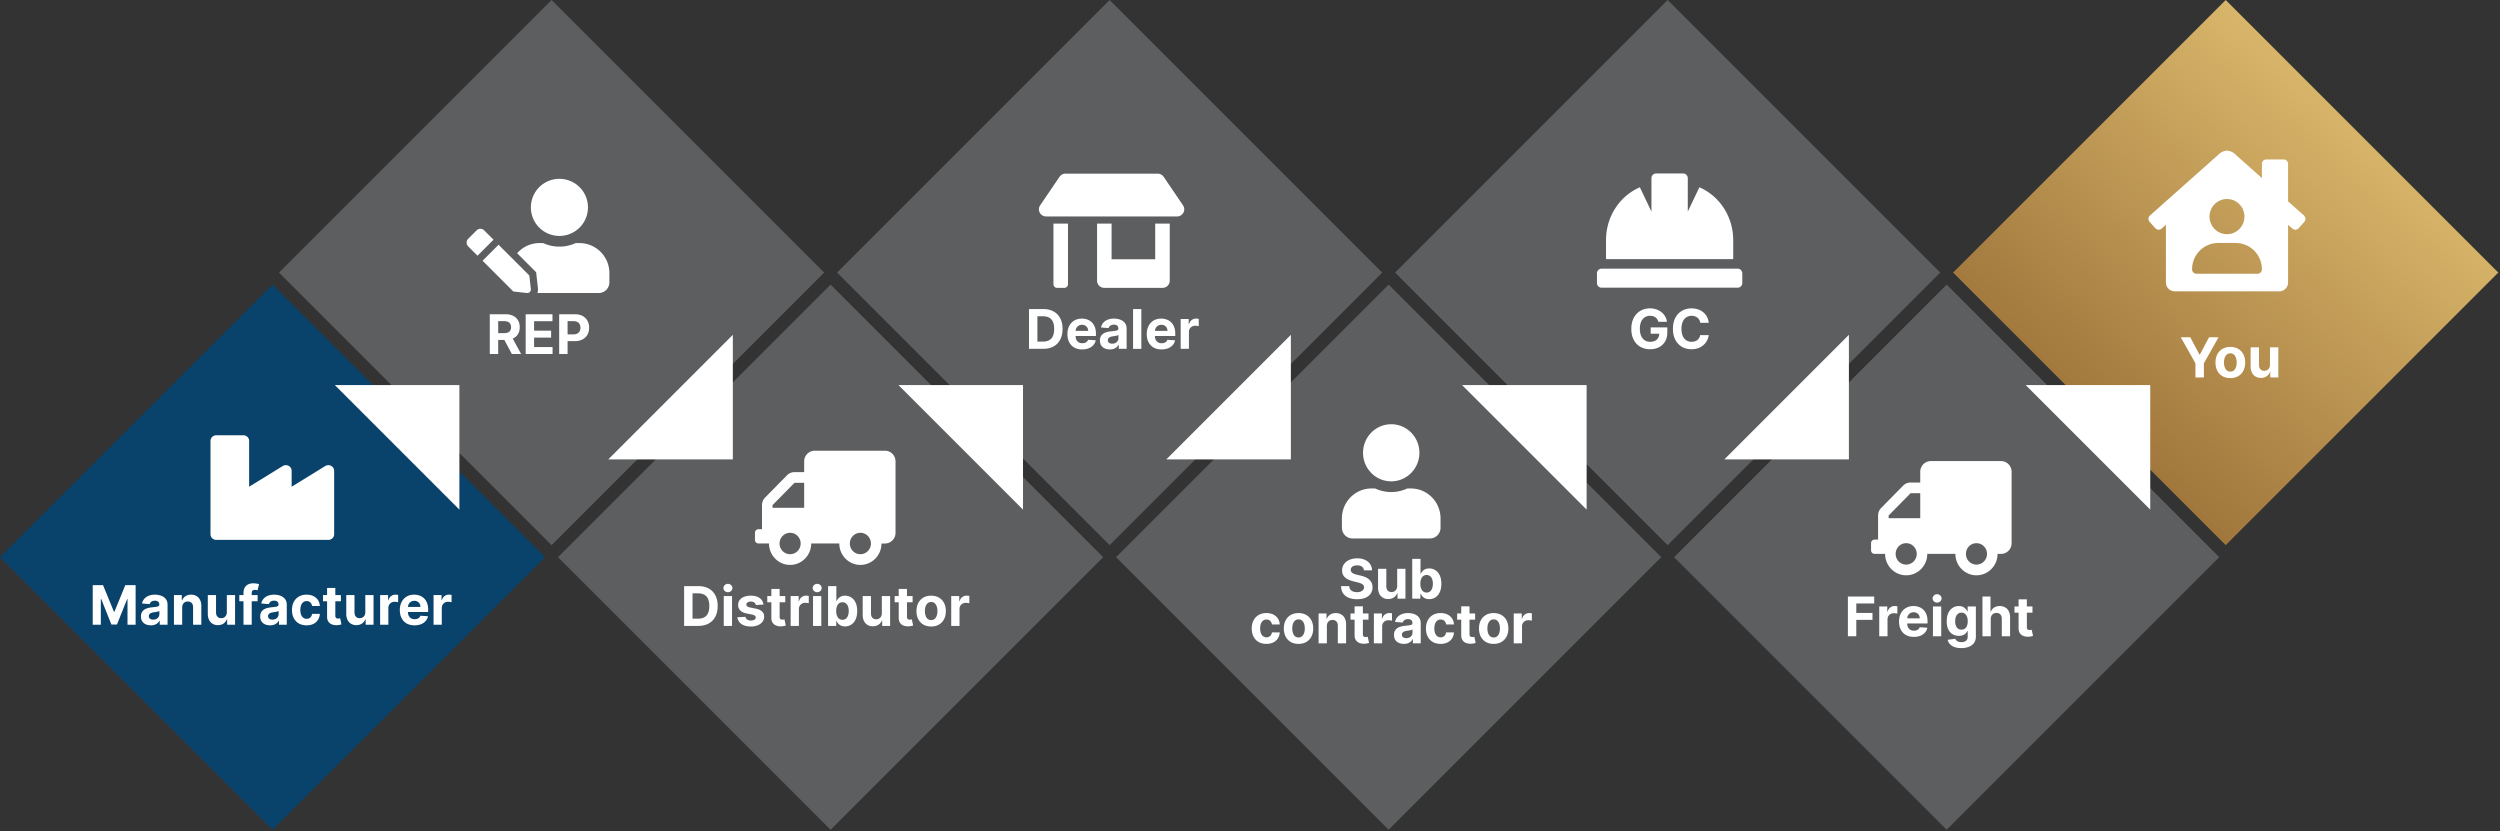 <svg xmlns="http://www.w3.org/2000/svg" width="448" height="149" fill="none"><rect width="100%" height="100%" fill="#333333" stroke="none"/><path fill="#7E8286" fill-opacity=".55" d="M98.844 0 49.998 48.846 98.844 97.69l48.845-48.845z"></path><path fill="#fff" d="M87.768 63.442v-7.13h2.813c.538 0 .998.097 1.378.29.383.19.674.46.874.81.202.349.303.758.303 1.23 0 .473-.102.88-.306 1.221-.205.339-.5.599-.888.78-.385.18-.852.271-1.4.271H88.66v-1.211h1.64c.288 0 .527-.04.717-.118a.853.853 0 0 0 .425-.355c.095-.158.142-.354.142-.589 0-.236-.047-.436-.142-.599a.875.875 0 0 0-.428-.369c-.19-.085-.431-.128-.721-.128h-1.017v5.897h-1.507Zm3.85-3.245 1.772 3.245h-1.664l-1.733-3.245h1.625Zm2.583 3.245v-7.13h4.804v1.243H95.71v1.699h3.049v1.243h-3.05v1.702h3.311v1.243h-4.818Zm6.003 0v-7.13h2.812c.541 0 1.002.104 1.382.31a2.1 2.1 0 0 1 .871.853c.201.362.302.78.302 1.253 0 .474-.102.891-.306 1.253a2.11 2.11 0 0 1-.888.846c-.385.202-.851.303-1.399.303h-1.793v-1.208h1.549c.29 0 .529-.05.717-.15a.99.99 0 0 0 .425-.42c.095-.182.143-.39.143-.624 0-.236-.048-.443-.143-.62a.951.951 0 0 0-.425-.414c-.19-.1-.431-.15-.724-.15h-1.016v5.898h-1.507ZM100.248 42.279a5.116 5.116 0 1 1-.001-10.232 5.116 5.116 0 0 1 .001 10.232Zm-3.582 1.279h.668a6.965 6.965 0 0 0 5.828 0h.667a5.373 5.373 0 0 1 5.372 5.372v1.663c0 1.059-.859 1.918-1.918 1.918H96.295a1.92 1.92 0 0 0 .104-.851l-.272-2.434-.048-.444-.316-.316-3.09-3.09c.98-1.107 2.399-1.818 3.993-1.818Zm-1.81 5.807.272 2.439a.636.636 0 0 1-.704.703l-2.434-.272-5.512-5.512 2.866-2.865 5.512 5.507ZM83.9 42.795l1.515-1.516a.958.958 0 0 1 1.35 0l1.512 1.511.164.164-2.87 2.866-1.671-1.67a.962.962 0 0 1 0-1.356Z"></path><path fill="#7E8286" fill-opacity=".55" d="M148.846 51 100 99.846l48.846 48.845 48.846-48.845z"></path><path fill="#fff" d="M125.121 112.162h-2.528v-7.129h2.549c.717 0 1.334.143 1.852.428.517.283.915.691 1.194 1.222.28.532.421 1.167.421 1.908 0 .742-.141 1.381-.421 1.914a2.895 2.895 0 0 1-1.201 1.229c-.52.286-1.142.428-1.866.428Zm-1.02-1.291h.957c.446 0 .82-.079 1.124-.237a1.52 1.52 0 0 0 .69-.741c.155-.337.233-.771.233-1.302 0-.527-.078-.958-.233-1.292a1.511 1.511 0 0 0-.686-.738c-.304-.158-.679-.236-1.124-.236h-.961v4.546Zm5.597 1.291v-5.347h1.483v5.347h-1.483Zm.745-6.036a.807.807 0 0 1-.568-.219.713.713 0 0 1-.233-.533c0-.204.078-.379.233-.525a.798.798 0 0 1 .568-.223c.22 0 .408.074.563.223a.707.707 0 0 1 0 1.058.792.792 0 0 1-.563.219Zm6.374 2.214-1.357.084a.71.71 0 0 0-.15-.314.805.805 0 0 0-.303-.226 1.028 1.028 0 0 0-.442-.087c-.23 0-.424.049-.581.146-.158.095-.237.223-.237.383 0 .128.051.236.153.324.102.088.277.159.526.212l.968.195c.519.107.907.279 1.162.515.256.237.383.548.383.933 0 .351-.103.658-.31.923a2.02 2.02 0 0 1-.842.62 3.213 3.213 0 0 1-1.229.219c-.708 0-1.272-.148-1.692-.442a1.725 1.725 0 0 1-.734-1.212l1.458-.076c.044.216.151.38.321.494.169.111.386.167.651.167.259 0 .468-.05.626-.15.16-.102.242-.233.244-.393a.407.407 0 0 0-.171-.331c-.111-.088-.283-.155-.515-.202l-.926-.184c-.522-.104-.911-.285-1.166-.543-.253-.258-.38-.586-.38-.985 0-.344.093-.64.279-.888.188-.248.451-.44.79-.574.341-.135.74-.202 1.198-.202.675 0 1.206.143 1.594.428.39.285.617.674.682 1.166Zm3.9-1.525v1.114h-3.22v-1.114h3.22Zm-2.489-1.281h1.483v4.985c0 .137.021.244.063.321a.339.339 0 0 0 .174.156c.076.03.164.045.264.045.07 0 .14-.005.209-.017l.16-.031.234 1.103c-.075.023-.179.05-.314.08a2.463 2.463 0 0 1-.491.06 2.273 2.273 0 0 1-.94-.143 1.321 1.321 0 0 1-.623-.508c-.148-.23-.221-.52-.219-.871v-5.18Zm3.455 6.628v-5.347h1.438v.933h.055c.098-.332.262-.582.491-.752.23-.171.495-.257.794-.257a2.074 2.074 0 0 1 .466.052v1.316a2.641 2.641 0 0 0-.626-.08 1.18 1.18 0 0 0-.585.143 1.048 1.048 0 0 0-.404.389c-.097.168-.146.36-.146.578v3.025h-1.483Zm4.011 0v-5.347h1.483v5.347h-1.483Zm.745-6.036a.807.807 0 0 1-.567-.219.71.71 0 0 1-.234-.533c0-.204.078-.379.234-.525a.797.797 0 0 1 .567-.223c.221 0 .409.074.564.223a.707.707 0 0 1 0 1.058.793.793 0 0 1-.564.219Zm1.954 6.036v-7.129h1.483v2.681h.045a1.95 1.95 0 0 1 .282-.439c.125-.151.288-.276.487-.376.202-.102.453-.153.752-.153.39 0 .75.102 1.08.306.329.202.592.507.79.916.197.406.296.915.296 1.528 0 .596-.097 1.1-.289 1.511-.191.408-.451.718-.78.929a2 2 0 0 1-1.1.313c-.288 0-.533-.047-.735-.142a1.512 1.512 0 0 1-.49-.359 1.792 1.792 0 0 1-.293-.442h-.066v.856h-1.462Zm1.452-2.673c0 .318.044.595.132.832.088.237.216.421.383.553.167.13.37.195.609.195a.96.96 0 0 0 .613-.198c.167-.135.293-.32.379-.557a2.38 2.38 0 0 0 .132-.825c0-.309-.043-.58-.128-.815a1.222 1.222 0 0 0-.38-.55.962.962 0 0 0-.616-.198.985.985 0 0 0-.613.191 1.201 1.201 0 0 0-.379.543 2.36 2.36 0 0 0-.132.829Zm8.181.397v-3.071h1.483v5.347h-1.424v-.971h-.055a1.587 1.587 0 0 1-.603.756c-.278.19-.618.285-1.02.285-.357 0-.672-.081-.943-.244a1.669 1.669 0 0 1-.637-.692c-.151-.3-.228-.658-.23-1.076v-3.405h1.483v3.14c.002.316.087.565.254.749.167.183.391.275.672.275.179 0 .346-.041.501-.122a.958.958 0 0 0 .376-.369c.098-.162.145-.363.143-.602Zm5.513-3.071v1.114h-3.22v-1.114h3.22Zm-2.489-1.281h1.483v4.985c0 .137.021.244.063.321.042.074.1.126.174.156.077.03.165.045.264.045.07 0 .14-.005.209-.017l.16-.031.234 1.103c-.075.023-.179.05-.314.08a2.462 2.462 0 0 1-.49.06 2.267 2.267 0 0 1-.94-.143 1.312 1.312 0 0 1-.623-.508c-.149-.23-.222-.52-.22-.871v-5.18Zm5.814 6.733c-.541 0-1.009-.115-1.403-.345a2.359 2.359 0 0 1-.909-.968c-.213-.415-.32-.897-.32-1.444 0-.553.107-1.035.32-1.448.214-.416.517-.738.909-.968.394-.232.862-.348 1.403-.348.54 0 1.007.116 1.399.348.395.23.699.552.912.968.214.413.32.895.32 1.448 0 .547-.106 1.029-.32 1.444a2.34 2.34 0 0 1-.912.968c-.392.23-.859.345-1.399.345Zm.007-1.149c.246 0 .451-.07.616-.209.165-.141.289-.334.372-.578.086-.243.129-.521.129-.832 0-.311-.043-.588-.129-.832a1.286 1.286 0 0 0-.372-.577.91.91 0 0 0-.616-.213.942.942 0 0 0-.627.213 1.305 1.305 0 0 0-.379.577 2.547 2.547 0 0 0-.126.832c0 .311.042.589.126.832.086.244.212.437.379.578a.955.955 0 0 0 .627.209Zm3.589 1.044v-5.347h1.437v.933h.056c.098-.332.261-.582.491-.752.23-.171.494-.257.794-.257a2.074 2.074 0 0 1 .466.052v1.316a2.626 2.626 0 0 0-.626-.08c-.219 0-.414.047-.585.143-.17.092-.304.222-.404.389-.098.168-.146.36-.146.578v3.025h-1.483ZM135.92 94.837h.63v-4.321c0-.508.201-.995.555-1.355l3.932-3.993c.354-.36.834-.564 1.334-.564h1.735v-1.918c0-1.06.846-1.919 1.889-1.919h12.594c1.043 0 1.89.86 1.89 1.919v12.79c0 1.06-.847 1.92-1.89 1.92h-.629c0 2.117-1.693 3.836-3.778 3.836-2.086 0-3.779-1.719-3.779-3.837h-5.037c0 2.118-1.693 3.837-3.779 3.837-2.085 0-3.778-1.719-3.778-3.837h-1.889a.637.637 0 0 1-.63-.64v-1.279c0-.351.284-.64.63-.64Zm18.262 4.477c1.042 0 1.889-.86 1.889-1.919 0-1.06-.847-1.919-1.889-1.919-1.043 0-1.89.86-1.89 1.92 0 1.058.847 1.918 1.89 1.918Zm-12.595 0c1.043 0 1.89-.86 1.89-1.919 0-1.06-.847-1.919-1.89-1.919-1.042 0-1.889.86-1.889 1.92 0 1.058.847 1.918 1.889 1.918ZM138.439 91h5.667v-4.477h-1.735l-3.932 3.993V91Z"></path><path fill="#09426A" d="M48.844 51-.002 99.846l48.846 48.845 48.845-48.845z"></path><path fill="#7E8286" fill-opacity=".55" d="M348.846 51 300 99.846l48.846 48.845 48.846-48.845z"></path><path fill="#fff" d="M331.141 114.023v-7.129h4.72v1.242h-3.213v1.699h2.9v1.243h-2.9v2.945h-1.507Zm5.62 0v-5.347h1.438v.933h.056c.097-.332.261-.582.49-.752.23-.172.495-.258.794-.258a2.307 2.307 0 0 1 .467.053v1.316a2.641 2.641 0 0 0-.627-.08 1.19 1.19 0 0 0-.585.142 1.058 1.058 0 0 0-.404.39 1.13 1.13 0 0 0-.146.578v3.025h-1.483Zm6.199.105c-.55 0-1.023-.112-1.42-.335a2.281 2.281 0 0 1-.912-.954c-.214-.413-.32-.901-.32-1.465 0-.55.106-1.033.32-1.448.213-.416.514-.739.902-.971.389-.233.847-.349 1.371-.349.353 0 .681.057.985.171.307.111.573.28.801.505.23.225.408.508.536.849.128.339.191.736.191 1.191v.407h-4.515v-.919h3.12a1.13 1.13 0 0 0-.14-.567.997.997 0 0 0-.386-.387 1.107 1.107 0 0 0-.568-.143c-.225 0-.424.053-.598.157-.172.102-.307.24-.404.414a1.175 1.175 0 0 0-.15.575v.873c0 .265.049.494.146.686.1.193.241.341.422.446.181.104.395.157.644.157.164 0 .315-.024.452-.07a.95.95 0 0 0 .352-.209.932.932 0 0 0 .223-.341l1.371.09c-.07.33-.212.618-.428.864-.214.243-.49.434-.829.571a3.133 3.133 0 0 1-1.166.202Zm3.422-.105v-5.347h1.483v5.347h-1.483Zm.745-6.036a.803.803 0 0 1-.567-.22.708.708 0 0 1-.233-.532c0-.204.077-.38.233-.526a.801.801 0 0 1 .567-.223c.221 0 .409.075.564.223a.692.692 0 0 1 .237.526.705.705 0 0 1-.237.532.79.79 0 0 1-.564.22Zm4.335 8.153c-.48 0-.892-.067-1.236-.199a2.05 2.05 0 0 1-.814-.532 1.653 1.653 0 0 1-.394-.759l1.372-.185a.91.91 0 0 0 .557.522c.151.058.334.087.55.087.322 0 .588-.079.797-.236.211-.156.317-.417.317-.784v-.978h-.063a1.397 1.397 0 0 1-.292.421c-.13.133-.297.241-.502.324a1.914 1.914 0 0 1-.731.125c-.401 0-.767-.092-1.096-.278-.327-.188-.588-.475-.783-.86-.193-.387-.289-.877-.289-1.469 0-.606.098-1.112.296-1.518.197-.406.459-.71.786-.912.33-.202.691-.303 1.083-.303.299 0 .55.052.752.154.202.099.364.225.487.376.126.148.222.294.289.438h.056v-.898h1.472v5.399c0 .455-.111.836-.334 1.142a2.01 2.01 0 0 1-.926.689c-.392.156-.843.234-1.354.234Zm.031-3.307c.239 0 .441-.06.606-.178.167-.121.295-.292.383-.515.09-.225.136-.495.136-.808 0-.313-.044-.585-.133-.814a1.192 1.192 0 0 0-.382-.54.976.976 0 0 0-.61-.191.964.964 0 0 0-.616.198c-.167.13-.293.311-.379.543-.086.232-.129.5-.129.804 0 .309.043.576.129.801.088.223.214.396.379.519.167.12.373.181.616.181Zm5.246-1.901v3.091h-1.483v-7.129h1.442v2.725h.062a1.52 1.52 0 0 1 .585-.741c.269-.181.607-.272 1.013-.272.371 0 .695.082.971.244.279.16.495.391.648.693.155.299.232.658.23 1.076v3.404h-1.483v-3.14c.002-.329-.082-.586-.251-.769-.167-.184-.401-.275-.703-.275-.202 0-.381.043-.536.129a.906.906 0 0 0-.362.376c-.086.162-.13.358-.133.588Zm7.479-2.256v1.114h-3.22v-1.114h3.22Zm-2.489-1.281h1.483v4.985c0 .137.021.244.062.32.042.075.1.127.174.157.077.03.165.045.265.045.07 0 .139-.006.209-.017l.16-.032.233 1.104c-.074.023-.179.05-.313.08a2.557 2.557 0 0 1-.491.059 2.238 2.238 0 0 1-.94-.143 1.31 1.31 0 0 1-.623-.508c-.149-.23-.222-.52-.219-.87v-5.18ZM335.922 96.697h.63v-4.32c0-.508.201-.996.555-1.355l3.931-3.994c.355-.36.835-.563 1.335-.563h1.735v-1.919c0-1.06.846-1.918 1.889-1.918h12.594c1.043 0 1.889.859 1.889 1.918v12.791c0 1.06-.846 1.919-1.889 1.919h-.629c0 2.118-1.693 3.837-3.779 3.837-2.085 0-3.778-1.719-3.778-3.837h-5.037c0 2.118-1.693 3.837-3.779 3.837-2.085 0-3.778-1.719-3.778-3.837h-1.889a.637.637 0 0 1-.63-.64v-1.279c0-.352.284-.64.63-.64Zm18.261 4.477c1.043 0 1.89-.859 1.89-1.918 0-1.06-.847-1.919-1.89-1.919-1.042 0-1.889.86-1.889 1.919 0 1.059.847 1.918 1.889 1.918Zm-12.594 0c1.043 0 1.89-.859 1.89-1.918 0-1.06-.847-1.919-1.89-1.919-1.042 0-1.889.86-1.889 1.919 0 1.059.847 1.918 1.889 1.918Zm-3.148-8.314h5.667v-4.477h-1.735l-3.932 3.993v.484Z"></path><path fill="#7E8286" fill-opacity=".55" d="M198.846 0 150 48.846l48.846 48.845 48.846-48.845z"></path><path fill="#fff" d="M186.923 62.511h-2.527v-7.129h2.548c.717 0 1.334.143 1.852.428.517.283.915.69 1.194 1.222.28.532.421 1.168.421 1.908 0 .742-.141 1.38-.421 1.914a2.898 2.898 0 0 1-1.201 1.23c-.52.285-1.142.427-1.866.427Zm-1.02-1.291h.957c.446 0 .821-.079 1.125-.237.306-.16.536-.407.689-.741.155-.337.233-.77.233-1.302 0-.527-.078-.957-.233-1.292a1.51 1.51 0 0 0-.686-.738c-.304-.157-.679-.236-1.124-.236h-.961v4.546Zm8.033 1.396c-.55 0-1.023-.111-1.42-.334a2.295 2.295 0 0 1-.912-.954c-.213-.413-.32-.902-.32-1.466 0-.55.107-1.032.32-1.448.214-.415.514-.739.902-.971.39-.232.847-.348 1.371-.348.353 0 .681.057.985.17.307.112.574.28.801.505.23.225.408.508.536.85.128.338.192.735.192 1.19v.407h-4.515v-.919h3.119c0-.213-.047-.402-.14-.567a.989.989 0 0 0-.386-.387 1.102 1.102 0 0 0-.567-.142 1.14 1.14 0 0 0-.599.156c-.172.103-.307.24-.404.415a1.183 1.183 0 0 0-.15.574v.874c0 .264.049.493.147.686.099.192.24.34.421.445.181.105.395.157.644.157.165 0 .315-.023.452-.07a.945.945 0 0 0 .352-.209.914.914 0 0 0 .223-.34l1.371.09c-.069.33-.212.617-.428.863a2.15 2.15 0 0 1-.828.57 3.13 3.13 0 0 1-1.167.203Zm4.947-.004c-.341 0-.645-.059-.912-.177a1.471 1.471 0 0 1-.634-.533c-.153-.236-.229-.531-.229-.884 0-.297.054-.547.163-.748.109-.202.258-.365.446-.488a2.16 2.16 0 0 1 .64-.278c.242-.063.495-.107.759-.133.311-.032.562-.062.752-.09.191-.03.329-.074.414-.132a.29.29 0 0 0 .129-.258v-.02c0-.221-.069-.392-.209-.513-.137-.12-.331-.18-.584-.18-.267 0-.48.059-.637.177a.817.817 0 0 0-.314.439l-1.371-.112c.069-.325.206-.605.41-.842.205-.24.468-.423.791-.55.325-.13.701-.195 1.128-.195.297 0 .581.035.852.104.274.07.517.178.728.324.213.146.382.334.505.564.123.227.184.5.184.818v3.606h-1.406v-.741h-.042a1.51 1.51 0 0 1-.345.442 1.58 1.58 0 0 1-.518.296c-.202.07-.435.104-.7.104Zm.425-1.023c.218 0 .411-.043.578-.129.167-.088.298-.206.393-.355a.917.917 0 0 0 .143-.505v-.567a.816.816 0 0 1-.192.083 3.443 3.443 0 0 1-.268.066c-.1.02-.199.036-.299.053l-.272.038a1.834 1.834 0 0 0-.456.122.73.73 0 0 0-.303.226.55.55 0 0 0-.108.348.54.54 0 0 0 .22.463.955.955 0 0 0 .564.157Zm5.22-6.207v7.13h-1.483v-7.13h1.483Zm3.624 7.234c-.55 0-1.023-.111-1.42-.334a2.295 2.295 0 0 1-.912-.954c-.213-.413-.32-.902-.32-1.466 0-.55.107-1.032.32-1.448.214-.415.514-.739.902-.971.39-.232.847-.348 1.371-.348.353 0 .681.057.985.17.307.112.574.28.801.505.23.225.408.508.536.85.128.338.192.735.192 1.19v.407h-4.515v-.919h3.119c0-.213-.047-.402-.14-.567a.989.989 0 0 0-.386-.387 1.102 1.102 0 0 0-.567-.142 1.14 1.14 0 0 0-.599.156c-.172.103-.307.24-.404.415a1.183 1.183 0 0 0-.15.574v.874c0 .264.049.493.147.686.099.192.24.34.421.445.181.105.395.157.644.157.165 0 .315-.023.452-.07a.945.945 0 0 0 .352-.209.914.914 0 0 0 .223-.34l1.371.09c-.069.33-.212.617-.428.863a2.15 2.15 0 0 1-.828.57 3.13 3.13 0 0 1-1.167.203Zm3.422-.105v-5.347h1.438v.933h.056c.097-.331.261-.582.491-.752.229-.171.494-.257.793-.257a2.213 2.213 0 0 1 .467.052v1.316a2.61 2.61 0 0 0-.627-.08c-.218 0-.413.047-.585.143a1.046 1.046 0 0 0-.403.39 1.12 1.12 0 0 0-.147.577v3.025h-1.483ZM199.198 46.465h7.815v-6.396h2.605v10.233a1.29 1.29 0 0 1-1.303 1.28h-10.419a1.29 1.29 0 0 1-1.303-1.28V40.069h2.605v6.396ZM186.393 36.8l3.472-5.117a1.316 1.316 0 0 1 1.087-.567h16.492c.436 0 .843.212 1.083.567l3.472 5.117c.578.851-.041 1.99-1.083 1.99h-23.44c-1.038 0-1.656-1.139-1.083-1.99Zm4.99 14.142c0 .351-.293.64-.651.64h-1.302a.647.647 0 0 1-.651-.64V40.069h2.604v10.873Z"></path><path fill="#7E8286" fill-opacity=".55" d="m298.844 0-48.846 48.846 48.846 48.845 48.846-48.845z"></path><path fill="#fff" d="M297.187 57.66a1.576 1.576 0 0 0-.206-.448 1.386 1.386 0 0 0-.755-.547 1.824 1.824 0 0 0-.533-.073c-.364 0-.684.09-.961.272a1.784 1.784 0 0 0-.64.79c-.153.343-.23.763-.23 1.26s.076.919.226 1.267c.151.348.365.614.641.797.276.181.602.272.978.272.341 0 .632-.06.874-.181.244-.123.429-.296.557-.519a1.54 1.54 0 0 0 .195-.79l.306.045h-1.838V58.67h2.983v.898c0 .627-.132 1.165-.396 1.616a2.704 2.704 0 0 1-1.094 1.037c-.464.241-.995.362-1.594.362-.668 0-1.255-.147-1.761-.442a3.068 3.068 0 0 1-1.184-1.264c-.281-.547-.421-1.197-.421-1.95 0-.577.083-1.092.251-1.545.169-.455.406-.84.71-1.155a3.072 3.072 0 0 1 1.061-.721 3.444 3.444 0 0 1 1.313-.247c.404 0 .78.059 1.128.177.348.116.656.281.926.495.271.213.493.467.665.762.171.292.282.615.33.968h-1.531Zm9.02.192h-1.525a1.49 1.49 0 0 0-.17-.525 1.335 1.335 0 0 0-.331-.397 1.462 1.462 0 0 0-.466-.25 1.794 1.794 0 0 0-.568-.088c-.369 0-.69.092-.964.275-.274.181-.486.446-.637.794-.151.346-.226.766-.226 1.26 0 .508.075.935.226 1.281.153.346.366.607.64.783.274.177.591.265.951.265.202 0 .388-.027.56-.08a1.334 1.334 0 0 0 .797-.613c.091-.148.153-.318.188-.508l1.525.007a2.828 2.828 0 0 1-.926 1.758 2.967 2.967 0 0 1-.94.564 3.457 3.457 0 0 1-1.229.205c-.636 0-1.204-.144-1.705-.432a3.064 3.064 0 0 1-1.184-1.25c-.288-.545-.432-1.205-.432-1.98 0-.777.147-1.439.439-1.984.292-.546.689-.961 1.19-1.246a3.34 3.34 0 0 1 1.692-.432c.413 0 .796.058 1.149.174.355.116.67.285.943.508.274.22.497.49.669.811.174.32.285.687.334 1.1ZM287.8 43.028c0-4.277 2.507-7.936 6.063-9.466l2.077 4.35v-5.97c0-.225.085-.442.238-.602.153-.16.36-.25.576-.25h4.883c.216 0 .423.09.576.25.152.16.238.377.238.603v5.969l2.076-4.35c3.557 1.53 6.064 5.19 6.064 9.466v3.411H287.8v-3.41Zm-.814 5.117h24.419c.216 0 .423.09.575.25.153.16.239.376.239.602v1.706a.873.873 0 0 1-.239.603.793.793 0 0 1-.575.25h-24.419a.797.797 0 0 1-.576-.25.876.876 0 0 1-.238-.603v-1.706c0-.226.086-.443.238-.603.153-.16.36-.25.576-.25Z"></path><path fill="url(#a)" d="M0 0h69.078v69.078H0z" transform="scale(-1 1) rotate(45 -199.423 -481.45)"></path><path fill="#fff" d="M390.794 60.44h1.706l1.644 3.104h.07l1.643-3.104h1.707l-2.628 4.659v2.548h-1.514v-2.548l-2.628-4.659Zm8.884 7.312c-.547 0-1.019-.116-1.418-.348a2.381 2.381 0 0 1-.918-.978c-.216-.42-.324-.907-.324-1.46 0-.56.108-1.047.324-1.465.215-.42.522-.746.918-.978.399-.235.871-.352 1.418-.352.547 0 1.018.117 1.415.352.398.232.706.558.922.978.215.418.323.906.323 1.464 0 .554-.108 1.04-.323 1.46a2.384 2.384 0 0 1-.922.979c-.397.232-.868.348-1.415.348Zm.007-1.161c.249 0 .456-.07.623-.211.167-.143.292-.338.376-.584.087-.247.131-.527.131-.841 0-.315-.044-.595-.131-.841a1.301 1.301 0 0 0-.376-.585.923.923 0 0 0-.623-.214.953.953 0 0 0-.633.215 1.322 1.322 0 0 0-.384.584 2.598 2.598 0 0 0-.127.84c0 .315.043.595.127.842.087.246.215.44.384.584.171.14.382.21.633.21Zm7.094-1.246v-3.103h1.499v5.405h-1.439v-.982h-.056a1.595 1.595 0 0 1-.609.763c-.282.193-.625.289-1.031.289-.361 0-.679-.082-.954-.246a1.699 1.699 0 0 1-.644-.7c-.152-.303-.23-.666-.232-1.088v-3.441h1.499v3.174c.002.319.088.57.257.756.169.186.395.278.679.278.181 0 .35-.04.507-.123a.967.967 0 0 0 .38-.373 1.14 1.14 0 0 0 .144-.609ZM412.892 38.63l-2.868-2.551v-6.716a.78.78 0 0 0-.782-.788h-3.128a.789.789 0 0 0-.782.788v2.543l-4.947-4.399c-.307-.28-.892-.507-1.309-.507-.417 0-1 .227-1.307.507l-12.512 11.125a.901.901 0 0 0-.257.585c.01.193.08.377.2.528l1.046 1.17c.163.148.369.24.587.261.189-.019.369-.088.522-.202l.777-.689v10.343c0 .417.165.818.458 1.113.294.296.692.462 1.106.462h18.764a1.56 1.56 0 0 0 1.106-.462c.293-.295.458-.696.458-1.114V40.285l.777.689c.154.113.335.183.524.203a1.02 1.02 0 0 0 .581-.262l1.046-1.172c.112-.154.181-.336.2-.526a1.042 1.042 0 0 0-.26-.587Zm-13.816-2.967c.619 0 1.223.185 1.738.531a3.15 3.15 0 0 1 1.152 1.414 3.163 3.163 0 0 1-.678 3.433 3.107 3.107 0 0 1-3.409.683 3.132 3.132 0 0 1-1.404-1.16 3.164 3.164 0 0 1 .389-3.978 3.117 3.117 0 0 1 2.212-.922Zm5.474 13.39h-10.948a.78.78 0 0 1-.782-.788c0-1.254.494-2.456 1.374-3.342a4.677 4.677 0 0 1 3.318-1.384h3.128c1.244 0 2.438.498 3.318 1.384a4.742 4.742 0 0 1 1.374 3.342.78.78 0 0 1-.782.788Z"></path><path fill="#7E8286" fill-opacity=".55" d="m248.844 51-48.846 48.846 48.846 48.845 48.846-48.845z"></path><path fill="#fff" d="M244.418 102.201a.881.881 0 0 0-.359-.655c-.211-.155-.497-.233-.859-.233-.246 0-.454.035-.624.104a.884.884 0 0 0-.389.282.676.676 0 0 0-.133.411.59.59 0 0 0 .08.334.842.842 0 0 0 .247.247c.105.068.226.127.362.178.137.049.284.091.439.125l.641.154c.311.069.596.162.856.278.26.116.485.259.675.428.191.17.338.369.442.599.107.23.162.493.164.79a1.973 1.973 0 0 1-.334 1.135c-.218.318-.534.565-.947.741-.411.175-.906.262-1.486.262-.576 0-1.077-.089-1.504-.265a2.198 2.198 0 0 1-.996-.783c-.237-.348-.361-.779-.372-1.292h1.458c.016.239.085.439.206.599.123.158.286.277.49.359.207.078.44.118.7.118.255 0 .477-.037.665-.111.19-.075.338-.178.442-.31a.715.715 0 0 0 .157-.456.594.594 0 0 0-.143-.404 1.09 1.09 0 0 0-.411-.279 4.249 4.249 0 0 0-.658-.209l-.776-.194c-.601-.147-1.076-.375-1.424-.686-.348-.311-.521-.73-.518-1.257a1.86 1.86 0 0 1 .344-1.131c.235-.323.556-.575.965-.756a3.4 3.4 0 0 1 1.392-.271c.529 0 .991.09 1.385.271.397.181.706.433.926.756.221.322.335.696.342 1.121h-1.445Zm5.957 2.802v-3.07h1.483v5.347h-1.424v-.972h-.056c-.12.314-.321.565-.602.756-.278.19-.618.285-1.02.285-.357 0-.672-.081-.943-.243a1.677 1.677 0 0 1-.637-.693c-.151-.3-.228-.658-.23-1.076v-3.404h1.483v3.14c.002.315.087.565.254.748.167.183.391.275.672.275.179 0 .346-.041.501-.122a.945.945 0 0 0 .376-.369c.098-.162.145-.363.143-.602Zm2.697 2.277v-7.13h1.483v2.681h.045c.065-.144.159-.29.282-.439.125-.151.288-.276.488-.376.201-.102.452-.153.751-.153.39 0 .75.102 1.08.306.329.202.593.507.79.916.197.406.296.915.296 1.528 0 .596-.097 1.1-.289 1.511-.191.408-.45.718-.78.929a2 2 0 0 1-1.1.314c-.288 0-.533-.048-.735-.143a1.512 1.512 0 0 1-.49-.359 1.792 1.792 0 0 1-.293-.442h-.066v.857h-1.462Zm1.452-2.674c0 .318.044.595.132.832.088.237.216.421.383.554.167.13.37.195.609.195a.96.96 0 0 0 .613-.199c.167-.134.293-.32.379-.557a2.38 2.38 0 0 0 .132-.825c0-.309-.043-.58-.128-.814a1.211 1.211 0 0 0-.38-.55.957.957 0 0 0-.616-.199.98.98 0 0 0-.613.192 1.198 1.198 0 0 0-.379.543 2.35 2.35 0 0 0-.132.828Zm-27.582 10.778c-.548 0-1.019-.116-1.414-.348a2.354 2.354 0 0 1-.905-.975c-.208-.415-.313-.893-.313-1.434 0-.548.106-1.028.317-1.441.213-.416.516-.739.908-.971.393-.235.859-.352 1.4-.352.466 0 .875.085 1.225.254.351.17.628.407.832.714a2.1 2.1 0 0 1 .338 1.079h-1.4a1.073 1.073 0 0 0-.313-.644c-.167-.165-.386-.247-.658-.247a.99.99 0 0 0-.602.188 1.2 1.2 0 0 0-.397.539 2.314 2.314 0 0 0-.143.86c0 .341.047.631.14.87.095.239.228.422.4.547a.996.996 0 0 0 .602.188.97.97 0 0 0 .456-.105.875.875 0 0 0 .338-.302c.09-.135.15-.296.177-.484h1.4a2.196 2.196 0 0 1-.334 1.079 2.02 2.02 0 0 1-.818.724c-.348.174-.76.261-1.236.261Zm5.753 0c-.54 0-1.008-.115-1.403-.345a2.353 2.353 0 0 1-.908-.967c-.214-.416-.32-.897-.32-1.445 0-.552.106-1.035.32-1.448.213-.416.516-.738.908-.968.395-.232.863-.348 1.403-.348.541 0 1.007.116 1.4.348.394.23.698.552.912.968.213.413.32.896.32 1.448 0 .548-.107 1.029-.32 1.445a2.356 2.356 0 0 1-.912.967c-.393.23-.859.345-1.4.345Zm.007-1.149a.916.916 0 0 0 .616-.209c.165-.141.289-.334.373-.577.086-.244.129-.521.129-.832 0-.311-.043-.589-.129-.832a1.294 1.294 0 0 0-.373-.578.909.909 0 0 0-.616-.213.94.94 0 0 0-.626.213 1.304 1.304 0 0 0-.38.578 2.57 2.57 0 0 0-.125.832c0 .311.042.588.125.832.086.243.213.436.38.577.169.14.378.209.626.209Zm5.072-2.047v3.092h-1.483v-5.347h1.414v.943h.062c.119-.311.317-.557.595-.738.279-.183.617-.275 1.014-.275.371 0 .695.081.971.244.276.162.491.394.644.696.153.299.229.657.229 1.072v3.405h-1.482v-3.14c.002-.328-.082-.583-.251-.766-.17-.186-.403-.279-.7-.279-.199 0-.376.043-.529.129a.897.897 0 0 0-.355.376 1.308 1.308 0 0 0-.129.588Zm7.459-2.255v1.114h-3.22v-1.114h3.22Zm-2.489-1.281h1.483v4.985c0 .136.021.243.063.32.042.074.1.126.174.156a.704.704 0 0 0 .265.046c.069 0 .139-.006.208-.018l.161-.031.233 1.103c-.074.024-.179.05-.313.081a2.567 2.567 0 0 1-.491.059 2.251 2.251 0 0 1-.94-.143 1.312 1.312 0 0 1-.623-.508c-.149-.23-.222-.52-.22-.871v-5.179Zm3.455 6.628v-5.347h1.438v.933h.056c.097-.332.261-.583.491-.752.229-.172.494-.258.793-.258a2.292 2.292 0 0 1 .467.052v1.316a2.641 2.641 0 0 0-.627-.08 1.19 1.19 0 0 0-.585.143 1.048 1.048 0 0 0-.403.39 1.119 1.119 0 0 0-.147.578v3.025h-1.483Zm5.383.101c-.341 0-.645-.06-.912-.178a1.47 1.47 0 0 1-.634-.533c-.153-.236-.229-.531-.229-.884 0-.297.054-.546.163-.748.109-.202.258-.365.446-.488s.401-.215.64-.278c.242-.063.495-.107.759-.132.311-.033.562-.063.752-.091.191-.03.329-.074.414-.132a.29.29 0 0 0 .129-.258v-.021c0-.22-.069-.391-.209-.511-.137-.121-.331-.181-.584-.181-.267 0-.48.059-.637.177a.815.815 0 0 0-.314.439l-1.371-.112c.069-.325.206-.605.41-.842a1.98 1.98 0 0 1 .791-.55c.325-.13.701-.195 1.128-.195.297 0 .581.035.852.104.274.07.517.178.728.324.213.146.382.334.505.564.123.228.184.5.184.818v3.607h-1.406v-.742h-.042a1.503 1.503 0 0 1-.863.738c-.202.07-.435.105-.7.105Zm.425-1.024c.218 0 .411-.043.578-.129.167-.088.298-.206.393-.355a.916.916 0 0 0 .143-.505v-.567a.84.84 0 0 1-.192.084 3.637 3.637 0 0 1-.268.066c-.1.018-.199.036-.299.052l-.272.038a1.843 1.843 0 0 0-.456.122.733.733 0 0 0-.303.226.551.551 0 0 0-.108.348c0 .202.074.357.22.463a.951.951 0 0 0 .564.157Zm6.153 1.027c-.548 0-1.019-.116-1.414-.348a2.348 2.348 0 0 1-.905-.975c-.209-.415-.313-.893-.313-1.434 0-.548.105-1.028.317-1.441.213-.416.516-.739.908-.971.392-.235.859-.352 1.4-.352.466 0 .875.085 1.225.254.35.17.628.407.832.714a2.1 2.1 0 0 1 .338 1.079h-1.4a1.079 1.079 0 0 0-.313-.644c-.167-.165-.386-.247-.658-.247a.99.99 0 0 0-.602.188c-.17.123-.302.303-.397.539a2.314 2.314 0 0 0-.143.86c0 .341.047.631.139.87.096.239.229.422.401.547a.996.996 0 0 0 .602.188.976.976 0 0 0 .456-.105.875.875 0 0 0 .338-.302 1.17 1.17 0 0 0 .177-.484h1.4a2.197 2.197 0 0 1-.335 1.079c-.197.309-.469.55-.818.724-.348.174-.76.261-1.235.261Zm6.181-5.451v1.114h-3.22v-1.114h3.22Zm-2.489-1.281h1.483v4.985c0 .136.021.243.063.32.042.074.1.126.174.156a.699.699 0 0 0 .264.046c.07 0 .14-.006.209-.018l.16-.031.234 1.103a4.19 4.19 0 0 1-.314.081 2.545 2.545 0 0 1-.49.059 2.251 2.251 0 0 1-.94-.143 1.312 1.312 0 0 1-.623-.508c-.149-.23-.222-.52-.22-.871v-5.179Zm5.814 6.732c-.541 0-1.009-.115-1.403-.345a2.362 2.362 0 0 1-.909-.967c-.213-.416-.32-.897-.32-1.445 0-.552.107-1.035.32-1.448.214-.416.517-.738.909-.968.394-.232.862-.348 1.403-.348.54 0 1.007.116 1.399.348.395.23.699.552.912.968.214.413.32.896.32 1.448 0 .548-.106 1.029-.32 1.445a2.343 2.343 0 0 1-.912.967c-.392.23-.859.345-1.399.345Zm.007-1.149a.918.918 0 0 0 .616-.209c.165-.141.289-.334.372-.577.086-.244.129-.521.129-.832 0-.311-.043-.589-.129-.832a1.284 1.284 0 0 0-.372-.578.91.91 0 0 0-.616-.213.942.942 0 0 0-.627.213 1.294 1.294 0 0 0-.379.578 2.543 2.543 0 0 0-.126.832c0 .311.042.588.126.832.085.243.212.436.379.577a.95.95 0 0 0 .627.209Zm3.589 1.045v-5.347h1.437v.933h.056c.098-.332.261-.583.491-.752.23-.172.494-.258.794-.258a2.323 2.323 0 0 1 .466.052v1.316a2.629 2.629 0 0 0-.627-.08c-.218 0-.413.048-.584.143a1.051 1.051 0 0 0-.55.968v3.025h-1.483ZM249.307 86.256c-2.789 0-5.05-2.29-5.05-5.116 0-2.826 2.261-5.117 5.05-5.117 2.79 0 5.05 2.29 5.05 5.117 0 2.826-2.26 5.116-5.05 5.116Zm-3.535 1.28h.659a6.8 6.8 0 0 0 2.876.639 6.81 6.81 0 0 0 2.876-.64h.659c2.928 0 5.303 2.406 5.303 5.372v1.663c0 1.06-.849 1.919-1.894 1.919h-13.887c-1.046 0-1.894-.86-1.894-1.919v-1.663c0-2.966 2.375-5.372 5.302-5.372Z"></path><path fill="#fff" stroke="#fff" stroke-linecap="round" stroke-width="2.481" d="M130.083 81.085v-18.09l-18.09 18.09h18.09ZM230.083 81.085v-18.09l-18.09 18.09h18.09ZM330.083 81.085v-18.09l-18.09 18.09h18.09ZM81.083 70.24h-18.09l18.09 18.09V70.24ZM182.083 70.24h-18.09l18.09 18.09V70.24ZM283.083 70.24h-18.09l18.09 18.09V70.24ZM384.083 70.24h-18.09l18.09 18.09V70.24Z"></path><path fill="#fff" d="M16.615 104.861h1.85l1.953 4.767h.083l1.954-4.767h1.85v7.094h-1.456v-4.617h-.058l-1.836 4.583h-.99l-1.837-4.6h-.059v4.634h-1.454v-7.094Zm10.414 7.195c-.34 0-.642-.059-.907-.177a1.462 1.462 0 0 1-.63-.53c-.153-.235-.23-.529-.23-.88 0-.295.055-.543.164-.744.108-.201.256-.363.443-.485.187-.123.4-.215.637-.277.24-.063.492-.107.756-.132.309-.032.558-.062.748-.09.189-.03.326-.074.412-.132a.288.288 0 0 0 .128-.256v-.021c0-.219-.07-.389-.208-.509-.136-.12-.33-.18-.582-.18-.265 0-.477.059-.634.177a.808.808 0 0 0-.311.436l-1.365-.111c.07-.323.205-.603.409-.838a1.96 1.96 0 0 1 .786-.547c.323-.13.697-.194 1.122-.194.296 0 .579.034.849.104.272.069.514.176.724.322.212.145.38.332.502.561.122.226.184.497.184.814v3.588h-1.4v-.737h-.041a1.5 1.5 0 0 1-.343.439 1.59 1.59 0 0 1-.516.295 2.14 2.14 0 0 1-.697.104Zm.423-1.019c.217 0 .409-.042.575-.128a1.01 1.01 0 0 0 .391-.353.911.911 0 0 0 .142-.502v-.565a.777.777 0 0 1-.19.083 3.617 3.617 0 0 1-.267.066c-.1.019-.198.036-.298.052l-.27.038a1.828 1.828 0 0 0-.454.121.736.736 0 0 0-.301.225.55.55 0 0 0-.107.347c0 .201.072.354.218.461a.96.96 0 0 0 .561.155Zm5.194-2.158v3.076H31.17v-5.32h1.407v.939h.062c.118-.31.315-.555.592-.735.277-.182.613-.273 1.008-.273.37 0 .692.08.967.242.274.162.488.393.64.693.153.298.23.653.23 1.067v3.387h-1.477v-3.124c.003-.326-.08-.58-.249-.762-.168-.185-.4-.277-.696-.277-.199 0-.374.043-.527.128a.89.89 0 0 0-.353.374 1.298 1.298 0 0 0-.128.585Zm8.004.811v-3.055h1.476v5.32h-1.417v-.966h-.056c-.12.312-.32.562-.599.752-.277.189-.615.284-1.015.284a1.79 1.79 0 0 1-.938-.243 1.667 1.667 0 0 1-.634-.689c-.15-.298-.227-.655-.229-1.07v-3.388h1.476v3.124c.002.314.086.563.253.745.166.182.389.274.668.274.178 0 .344-.041.499-.122a.948.948 0 0 0 .374-.367c.097-.161.144-.361.142-.599Zm5.517-3.055v1.108h-3.284v-1.108h3.284Zm-2.532 5.32v-5.705c0-.385.075-.705.225-.959.152-.254.36-.445.623-.572.264-.127.563-.19.898-.19.226 0 .433.017.62.052.189.035.33.066.422.093l-.263 1.109a1.718 1.718 0 0 0-.471-.076c-.217 0-.368.05-.454.152-.085.099-.128.239-.128.419v5.677h-1.472Zm4.76.101c-.34 0-.642-.059-.908-.177a1.463 1.463 0 0 1-.63-.53c-.152-.235-.229-.529-.229-.88 0-.295.055-.543.163-.744.109-.201.257-.363.444-.485.187-.123.4-.215.637-.277.24-.063.492-.107.755-.132.31-.032.559-.062.748-.09.19-.03.327-.074.412-.132a.288.288 0 0 0 .129-.256v-.021c0-.219-.07-.389-.208-.509-.136-.12-.33-.18-.582-.18-.266 0-.477.059-.634.177a.808.808 0 0 0-.312.436l-1.364-.111c.069-.323.205-.603.408-.838a1.96 1.96 0 0 1 .787-.547c.323-.13.697-.194 1.122-.194.295 0 .578.034.848.104.273.069.514.176.724.322.213.145.38.332.503.561.122.226.183.497.183.814v3.588h-1.4v-.737h-.04a1.5 1.5 0 0 1-.344.439 1.59 1.59 0 0 1-.516.295 2.14 2.14 0 0 1-.696.104Zm.423-1.019c.217 0 .408-.042.575-.128a1.01 1.01 0 0 0 .391-.353.911.911 0 0 0 .142-.502v-.565a.777.777 0 0 1-.19.083 3.617 3.617 0 0 1-.267.066c-.1.019-.199.036-.298.052l-.27.038a1.827 1.827 0 0 0-.454.121.736.736 0 0 0-.301.225.55.55 0 0 0-.108.347c0 .201.073.354.218.461a.96.96 0 0 0 .562.155Zm6.122 1.022c-.545 0-1.014-.115-1.407-.346a2.343 2.343 0 0 1-.9-.97c-.208-.413-.312-.889-.312-1.427 0-.545.105-1.023.315-1.434.213-.413.514-.736.904-.967.39-.233.855-.349 1.393-.349.464 0 .87.084 1.22.253.348.168.624.405.827.71.203.304.315.662.336 1.073h-1.393a1.072 1.072 0 0 0-.311-.64c-.166-.164-.385-.246-.655-.246a.987.987 0 0 0-.6.187c-.168.122-.3.301-.394.537-.095.235-.142.52-.142.855 0 .34.046.628.139.866.094.238.227.419.398.544.17.125.37.187.6.187.168 0 .319-.035.453-.104a.879.879 0 0 0 .336-.301c.09-.134.149-.295.176-.482h1.393a2.178 2.178 0 0 1-.333 1.074 2.007 2.007 0 0 1-.813.72c-.347.174-.757.26-1.23.26Zm6.15-5.424v1.108h-3.203v-1.108h3.204Zm-2.476-1.275h1.476v4.96c0 .137.02.243.062.319.041.074.1.126.173.156.076.03.164.045.263.045.07 0 .139-.006.208-.017l.16-.032.232 1.099a4.241 4.241 0 0 1-.312.079 2.453 2.453 0 0 1-.488.059 2.232 2.232 0 0 1-.936-.142 1.3 1.3 0 0 1-.62-.506c-.148-.228-.22-.517-.218-.866v-5.154Zm6.85 4.33v-3.055h1.475v5.32h-1.416v-.966h-.056c-.12.312-.32.562-.6.752-.276.189-.615.284-1.014.284a1.79 1.79 0 0 1-.939-.243 1.667 1.667 0 0 1-.633-.689c-.15-.298-.227-.655-.23-1.07v-3.388h1.477v3.124c.002.314.086.563.252.745.167.182.39.274.669.274.178 0 .344-.041.499-.122a.948.948 0 0 0 .374-.367c.097-.161.144-.361.142-.599Zm2.656 2.265v-5.32h1.43v.928h.056c.097-.33.26-.579.488-.748.229-.171.492-.256.79-.256a2.05 2.05 0 0 1 .464.052v1.309a1.89 1.89 0 0 0-.288-.055 2.453 2.453 0 0 0-.336-.025c-.217 0-.41.048-.582.142a1.051 1.051 0 0 0-.401.388 1.122 1.122 0 0 0-.146.575v3.01H68.12Zm6.168.104c-.547 0-1.019-.111-1.413-.332a2.282 2.282 0 0 1-.908-.949c-.212-.411-.319-.897-.319-1.459 0-.547.107-1.027.319-1.441.213-.413.511-.735.897-.966.388-.231.843-.346 1.365-.346.35 0 .678.056.98.169.305.111.57.279.797.503.228.224.406.505.533.845.127.337.19.732.19 1.184v.406h-4.492v-.915h3.104c0-.212-.046-.4-.139-.564a.998.998 0 0 0-.384-.385 1.093 1.093 0 0 0-.565-.142c-.224 0-.422.052-.596.156-.17.102-.304.239-.401.412a1.167 1.167 0 0 0-.15.572v.869c0 .263.05.491.146.683.1.191.24.339.42.443.18.104.393.156.64.156.164 0 .314-.023.45-.07a.935.935 0 0 0 .35-.207.91.91 0 0 0 .222-.34l1.365.09c-.07.328-.212.614-.427.859a2.13 2.13 0 0 1-.824.568 3.107 3.107 0 0 1-1.16.201Zm3.405-.104v-5.32h1.43v.928h.056c.097-.33.26-.579.488-.748.229-.171.492-.256.79-.256a2.052 2.052 0 0 1 .464.052v1.309a1.886 1.886 0 0 0-.288-.055 2.45 2.45 0 0 0-.336-.025c-.217 0-.41.048-.581.142a1.053 1.053 0 0 0-.402.388 1.122 1.122 0 0 0-.146.575v3.01h-1.475ZM58.282 83.515l-6.02 3.705v-2.858c0-.791-.907-1.272-1.597-.847l-6.02 3.705v-8.216c0-.554-.465-1.004-1.039-1.004H38.76c-.573 0-1.038.45-1.038 1.004v16.74c0 .555.465 1.004 1.038 1.004h20.08c.574 0 1.039-.45 1.039-1.004V84.362c0-.791-.906-1.272-1.596-.847Z"></path><defs><linearGradient id="a" x1="-2.227" x2="73.09" y1="3.187" y2="7.891" gradientUnits="userSpaceOnUse"><stop stop-color="#D9B76B"></stop><stop offset="1" stop-color="#A0763C"></stop></linearGradient></defs></svg>